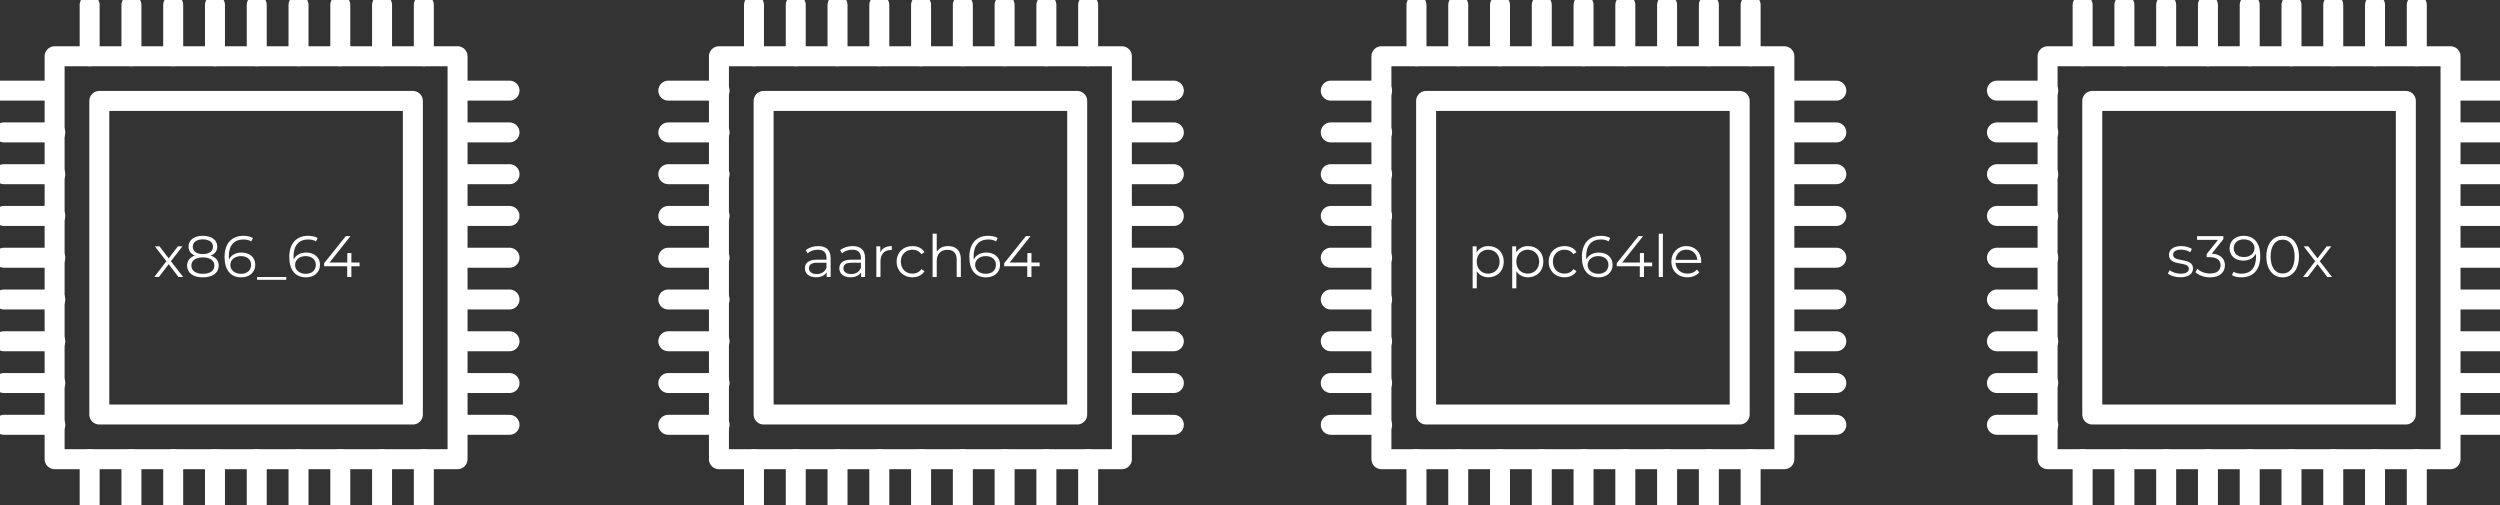 <?xml version="1.0" encoding="utf-8"?>
<svg viewBox="2748.3 927.861 580.484 117.283" xmlns="http://www.w3.org/2000/svg">
  <rect x="2748.3" y="927.861" width="580.484" height="117.283" fill="#333333" stroke="none"/>
  <defs>
    <clipPath id="clippath1" transform="">
      <path d="M 0 4481.28 L 1706.4 4481.28 L 1706.4 0 L 0 0 Z" style="fill: none; clip-rule: nonzero;"/>
    </clipPath>
    <clipPath id="clippath2" transform="">
      <path d="M 0 4481.28 L 1706.4 4481.28 L 1706.4 0 L 0 0 Z" style="fill: none; clip-rule: nonzero;"/>
    </clipPath>
    <clipPath id="clippath3" transform="">
      <path d="M 0 4481.28 L 1706.4 4481.28 L 1706.4 0 L 0 0 Z" style="fill: none; clip-rule: nonzero;"/>
    </clipPath>
    <clipPath id="clippath4" transform="">
      <path d="M 0 4481.28 L 1706.4 4481.28 L 1706.4 0 L 0 0 Z" style="fill: none; clip-rule: nonzero;"/>
    </clipPath>
  </defs>
  <g transform="matrix(0.428, 0, 0, 0.428, 2674.122, -369.78)" style="">
    <title>Platforms</title>
    <g style="clip-path: url(#clippath1);" transform="matrix(1, 0, 0, -1, 0, 4481.28)">
      <g transform="">
        <path d="M 421.541 1200.295 L 202.944 1200.295 L 202.944 1418.892 L 421.541 1418.892 Z" style="fill: none; stroke: rgb(255, 255, 255); stroke-opacity: 1; stroke-miterlimit: 0; stroke-linecap: round; stroke-linejoin: round; stroke-width: 10.837px; stroke-dashoffset: 0px;"/>
        <path d="M 397.301 1224.535 L 227.183 1224.535 L 227.183 1394.653 L 397.301 1394.653 Z" style="fill: none; stroke: rgb(255, 255, 255); stroke-opacity: 1; stroke-miterlimit: 0; stroke-linecap: round; stroke-linejoin: round; stroke-width: 10.837px; stroke-dashoffset: 0px;"/>
      </g>
      <g transform="translate(221.955 1200.295)">
        <path d="M 0 0 L 0 -27.835" style="fill: none; stroke: rgb(255, 255, 255); stroke-opacity: 1; stroke-miterlimit: 0; stroke-linecap: round; stroke-linejoin: round; stroke-width: 10.837px; stroke-dashoffset: 0px;"/>
      </g>
      <g transform="translate(244.616 1200.295)">
        <path d="M 0 0 L 0 -27.835" style="fill: none; stroke: rgb(255, 255, 255); stroke-opacity: 1; stroke-miterlimit: 0; stroke-linecap: round; stroke-linejoin: round; stroke-width: 10.837px; stroke-dashoffset: 0px;"/>
      </g>
      <g transform="translate(267.276 1200.295)">
        <path d="M 0 0 L 0 -27.835" style="fill: none; stroke: rgb(255, 255, 255); stroke-opacity: 1; stroke-miterlimit: 0; stroke-linecap: round; stroke-linejoin: round; stroke-width: 10.837px; stroke-dashoffset: 0px;"/>
      </g>
      <g transform="translate(289.937 1200.295)">
        <path d="M 0 0 L 0 -27.835" style="fill: none; stroke: rgb(255, 255, 255); stroke-opacity: 1; stroke-miterlimit: 0; stroke-linecap: round; stroke-linejoin: round; stroke-width: 10.837px; stroke-dashoffset: 0px;"/>
      </g>
      <g transform="translate(312.598 1200.295)">
        <path d="M 0 0 L 0 -27.835" style="fill: none; stroke: rgb(255, 255, 255); stroke-opacity: 1; stroke-miterlimit: 0; stroke-linecap: round; stroke-linejoin: round; stroke-width: 10.837px; stroke-dashoffset: 0px;"/>
      </g>
      <g transform="translate(335.259 1200.295)">
        <path d="M 0 0 L 0 -27.835" style="fill: none; stroke: rgb(255, 255, 255); stroke-opacity: 1; stroke-miterlimit: 0; stroke-linecap: round; stroke-linejoin: round; stroke-width: 10.837px; stroke-dashoffset: 0px;"/>
      </g>
      <g transform="translate(357.92 1200.295)">
        <path d="M 0 0 L 0 -27.835" style="fill: none; stroke: rgb(255, 255, 255); stroke-opacity: 1; stroke-miterlimit: 0; stroke-linecap: round; stroke-linejoin: round; stroke-width: 10.837px; stroke-dashoffset: 0px;"/>
      </g>
      <g transform="translate(380.581 1200.295)">
        <path d="M 0 0 L 0 -27.835" style="fill: none; stroke: rgb(255, 255, 255); stroke-opacity: 1; stroke-miterlimit: 0; stroke-linecap: round; stroke-linejoin: round; stroke-width: 10.837px; stroke-dashoffset: 0px;"/>
      </g>
      <g transform="translate(403.241 1200.295)">
        <path d="M 0 0 L 0 -27.835" style="fill: none; stroke: rgb(255, 255, 255); stroke-opacity: 1; stroke-miterlimit: 0; stroke-linecap: round; stroke-linejoin: round; stroke-width: 10.837px; stroke-dashoffset: 0px;"/>
      </g>
      <g transform="translate(221.955 1446.727)">
        <path d="M 0 0 L 0 -27.835" style="fill: none; stroke: rgb(255, 255, 255); stroke-opacity: 1; stroke-miterlimit: 0; stroke-linecap: round; stroke-linejoin: round; stroke-width: 10.837px; stroke-dashoffset: 0px;"/>
      </g>
      <g transform="translate(244.616 1446.727)">
        <path d="M 0 0 L 0 -27.835" style="fill: none; stroke: rgb(255, 255, 255); stroke-opacity: 1; stroke-miterlimit: 0; stroke-linecap: round; stroke-linejoin: round; stroke-width: 10.837px; stroke-dashoffset: 0px;"/>
      </g>
      <g transform="translate(267.276 1446.727)">
        <path d="M 0 0 L 0 -27.835" style="fill: none; stroke: rgb(255, 255, 255); stroke-opacity: 1; stroke-miterlimit: 0; stroke-linecap: round; stroke-linejoin: round; stroke-width: 10.837px; stroke-dashoffset: 0px;"/>
      </g>
      <g transform="translate(289.937 1446.727)">
        <path d="M 0 0 L 0 -27.835" style="fill: none; stroke: rgb(255, 255, 255); stroke-opacity: 1; stroke-miterlimit: 0; stroke-linecap: round; stroke-linejoin: round; stroke-width: 10.837px; stroke-dashoffset: 0px;"/>
      </g>
      <g transform="translate(312.598 1446.727)">
        <path d="M 0 0 L 0 -27.835" style="fill: none; stroke: rgb(255, 255, 255); stroke-opacity: 1; stroke-miterlimit: 0; stroke-linecap: round; stroke-linejoin: round; stroke-width: 10.837px; stroke-dashoffset: 0px;"/>
      </g>
      <g transform="translate(335.259 1446.727)">
        <path d="M 0 0 L 0 -27.835" style="fill: none; stroke: rgb(255, 255, 255); stroke-opacity: 1; stroke-miterlimit: 0; stroke-linecap: round; stroke-linejoin: round; stroke-width: 10.837px; stroke-dashoffset: 0px;"/>
      </g>
      <g transform="translate(357.92 1446.727)">
        <path d="M 0 0 L 0 -27.835" style="fill: none; stroke: rgb(255, 255, 255); stroke-opacity: 1; stroke-miterlimit: 0; stroke-linecap: round; stroke-linejoin: round; stroke-width: 10.837px; stroke-dashoffset: 0px;"/>
      </g>
      <g transform="translate(380.581 1446.727)">
        <path d="M 0 0 L 0 -27.835" style="fill: none; stroke: rgb(255, 255, 255); stroke-opacity: 1; stroke-miterlimit: 0; stroke-linecap: round; stroke-linejoin: round; stroke-width: 10.837px; stroke-dashoffset: 0px;"/>
      </g>
      <g transform="translate(403.241 1446.727)">
        <path d="M 0 0 L 0 -27.835" style="fill: none; stroke: rgb(255, 255, 255); stroke-opacity: 1; stroke-miterlimit: 0; stroke-linecap: round; stroke-linejoin: round; stroke-width: 10.837px; stroke-dashoffset: 0px;"/>
      </g>
      <g transform="translate(421.897 1218.95)">
        <path d="M 0 0 L 27.835 0" style="fill: none; stroke: rgb(255, 255, 255); stroke-opacity: 1; stroke-miterlimit: 0; stroke-linecap: round; stroke-linejoin: round; stroke-width: 10.837px; stroke-dashoffset: 0px;"/>
      </g>
      <g transform="translate(421.897 1241.611)">
        <path d="M 0 0 L 27.835 0" style="fill: none; stroke: rgb(255, 255, 255); stroke-opacity: 1; stroke-miterlimit: 0; stroke-linecap: round; stroke-linejoin: round; stroke-width: 10.837px; stroke-dashoffset: 0px;"/>
      </g>
      <g transform="translate(421.897 1264.272)">
        <path d="M 0 0 L 27.835 0" style="fill: none; stroke: rgb(255, 255, 255); stroke-opacity: 1; stroke-miterlimit: 0; stroke-linecap: round; stroke-linejoin: round; stroke-width: 10.837px; stroke-dashoffset: 0px;"/>
      </g>
      <g transform="translate(421.897 1286.933)">
        <path d="M 0 0 L 27.835 0" style="fill: none; stroke: rgb(255, 255, 255); stroke-opacity: 1; stroke-miterlimit: 0; stroke-linecap: round; stroke-linejoin: round; stroke-width: 10.837px; stroke-dashoffset: 0px;"/>
      </g>
      <g transform="translate(421.897 1309.594)">
        <path d="M 0 0 L 27.835 0" style="fill: none; stroke: rgb(255, 255, 255); stroke-opacity: 1; stroke-miterlimit: 0; stroke-linecap: round; stroke-linejoin: round; stroke-width: 10.837px; stroke-dashoffset: 0px;"/>
      </g>
      <g transform="translate(421.897 1332.254)">
        <path d="M 0 0 L 27.835 0" style="fill: none; stroke: rgb(255, 255, 255); stroke-opacity: 1; stroke-miterlimit: 0; stroke-linecap: round; stroke-linejoin: round; stroke-width: 10.837px; stroke-dashoffset: 0px;"/>
      </g>
      <g transform="translate(421.897 1354.915)">
        <path d="M 0 0 L 27.835 0" style="fill: none; stroke: rgb(255, 255, 255); stroke-opacity: 1; stroke-miterlimit: 0; stroke-linecap: round; stroke-linejoin: round; stroke-width: 10.837px; stroke-dashoffset: 0px;"/>
      </g>
      <g transform="translate(421.897 1377.576)">
        <path d="M 0 0 L 27.835 0" style="fill: none; stroke: rgb(255, 255, 255); stroke-opacity: 1; stroke-miterlimit: 0; stroke-linecap: round; stroke-linejoin: round; stroke-width: 10.837px; stroke-dashoffset: 0px;"/>
      </g>
      <g transform="translate(421.897 1400.237)">
        <path d="M 0 0 L 27.835 0" style="fill: none; stroke: rgb(255, 255, 255); stroke-opacity: 1; stroke-miterlimit: 0; stroke-linecap: round; stroke-linejoin: round; stroke-width: 10.837px; stroke-dashoffset: 0px;"/>
      </g>
      <g transform="translate(175.465 1218.95)">
        <path d="M 0 0 L 27.835 0" style="fill: none; stroke: rgb(255, 255, 255); stroke-opacity: 1; stroke-miterlimit: 0; stroke-linecap: round; stroke-linejoin: round; stroke-width: 10.837px; stroke-dashoffset: 0px;"/>
      </g>
      <g transform="translate(175.465 1241.611)">
        <path d="M 0 0 L 27.835 0" style="fill: none; stroke: rgb(255, 255, 255); stroke-opacity: 1; stroke-miterlimit: 0; stroke-linecap: round; stroke-linejoin: round; stroke-width: 10.837px; stroke-dashoffset: 0px;"/>
      </g>
      <g transform="translate(175.465 1264.272)">
        <path d="M 0 0 L 27.835 0" style="fill: none; stroke: rgb(255, 255, 255); stroke-opacity: 1; stroke-miterlimit: 0; stroke-linecap: round; stroke-linejoin: round; stroke-width: 10.837px; stroke-dashoffset: 0px;"/>
      </g>
      <g transform="translate(175.465 1286.933)">
        <path d="M 0 0 L 27.835 0" style="fill: none; stroke: rgb(255, 255, 255); stroke-opacity: 1; stroke-miterlimit: 0; stroke-linecap: round; stroke-linejoin: round; stroke-width: 10.837px; stroke-dashoffset: 0px;"/>
      </g>
      <g transform="translate(175.465 1309.594)">
        <path d="M 0 0 L 27.835 0" style="fill: none; stroke: rgb(255, 255, 255); stroke-opacity: 1; stroke-miterlimit: 0; stroke-linecap: round; stroke-linejoin: round; stroke-width: 10.837px; stroke-dashoffset: 0px;"/>
      </g>
      <g transform="translate(175.465 1332.254)">
        <path d="M 0 0 L 27.835 0" style="fill: none; stroke: rgb(255, 255, 255); stroke-opacity: 1; stroke-miterlimit: 0; stroke-linecap: round; stroke-linejoin: round; stroke-width: 10.837px; stroke-dashoffset: 0px;"/>
      </g>
      <g transform="translate(175.465 1354.915)">
        <path d="M 0 0 L 27.835 0" style="fill: none; stroke: rgb(255, 255, 255); stroke-opacity: 1; stroke-miterlimit: 0; stroke-linecap: round; stroke-linejoin: round; stroke-width: 10.837px; stroke-dashoffset: 0px;"/>
      </g>
      <g transform="translate(175.465 1377.576)">
        <path d="M 0 0 L 27.835 0" style="fill: none; stroke: rgb(255, 255, 255); stroke-opacity: 1; stroke-miterlimit: 0; stroke-linecap: round; stroke-linejoin: round; stroke-width: 10.837px; stroke-dashoffset: 0px;"/>
      </g>
      <g transform="matrix(1, 0, 0, 1, 173.465, 1400.237)">
        <path d="M 0 0 L 27.835 0" style="fill: none; stroke: rgb(255, 255, 255); stroke-opacity: 1; stroke-miterlimit: 0; stroke-linecap: round; stroke-linejoin: round; stroke-width: 10.837px; stroke-dashoffset: 0px;"/>
      </g>
    </g>
    <g transform="matrix(1, 0, 0, -1, 0, 4481.28)">
      <path d="M 0.515 0 L 0.305 -0.27 L 0.503 -0.526 L 0.425 -0.526 L 0.267 -0.32 L 0.109 -0.526 L 0.029 -0.526 L 0.227 -0.27 L 0.019 0 L 0.099 0 L 0.267 -0.22 L 0.434 0 Z" transform="matrix(31.662, 0, 0, -31.662, 256.383, 1299.131)" style="fill: rgb(255, 255, 255); white-space: pre;"/>
      <path d="M 0.987 -0.367 C 1.059 -0.395 1.099 -0.448 1.099 -0.521 C 1.099 -0.635 1 -0.706 0.852 -0.706 C 0.704 -0.706 0.607 -0.635 0.607 -0.521 C 0.607 -0.448 0.646 -0.395 0.717 -0.367 C 0.63 -0.338 0.582 -0.279 0.582 -0.195 C 0.582 -0.071 0.684 0.006 0.852 0.006 C 1.019 0.006 1.124 -0.071 1.124 -0.195 C 1.124 -0.278 1.075 -0.338 0.987 -0.367 Z M 0.679 -0.519 C 0.679 -0.597 0.746 -0.645 0.852 -0.645 C 0.957 -0.645 1.026 -0.597 1.026 -0.518 C 1.026 -0.442 0.961 -0.393 0.852 -0.393 C 0.743 -0.393 0.679 -0.442 0.679 -0.519 Z M 0.852 -0.055 C 0.728 -0.055 0.655 -0.109 0.655 -0.196 C 0.655 -0.282 0.728 -0.336 0.852 -0.336 C 0.976 -0.336 1.05 -0.282 1.05 -0.196 C 1.05 -0.109 0.976 -0.055 0.852 -0.055 Z" transform="matrix(31.662, 0, 0, -31.662, 256.383, 1299.131)" style="fill: rgb(255, 255, 255); white-space: pre;"/>
      <path d="M 1.514 -0.419 C 1.417 -0.419 1.335 -0.376 1.3 -0.299 C 1.298 -0.32 1.297 -0.34 1.297 -0.356 C 1.297 -0.546 1.394 -0.643 1.545 -0.643 C 1.597 -0.643 1.645 -0.634 1.681 -0.61 L 1.71 -0.668 C 1.666 -0.695 1.607 -0.706 1.544 -0.706 C 1.354 -0.706 1.224 -0.582 1.224 -0.344 C 1.224 -0.123 1.325 0.006 1.511 0.006 C 1.647 0.006 1.75 -0.078 1.75 -0.209 C 1.75 -0.337 1.653 -0.419 1.514 -0.419 Z M 1.508 -0.055 C 1.387 -0.055 1.323 -0.128 1.323 -0.205 C 1.323 -0.292 1.396 -0.358 1.503 -0.358 C 1.611 -0.358 1.679 -0.299 1.679 -0.207 C 1.679 -0.114 1.609 -0.055 1.508 -0.055 Z" transform="matrix(31.662, 0, 0, -31.662, 256.383, 1299.131)" style="fill: rgb(255, 255, 255); white-space: pre;"/>
      <path d="M 1.781 0.048 L 2.281 0.048 L 2.281 0 L 1.781 0 Z" transform="matrix(31.662, 0, 0, -31.662, 256.383, 1299.131)" style="fill: rgb(255, 255, 255); white-space: pre;"/>
      <path d="M 2.623 -0.419 C 2.526 -0.419 2.444 -0.376 2.409 -0.299 C 2.407 -0.32 2.406 -0.34 2.406 -0.356 C 2.406 -0.546 2.503 -0.643 2.654 -0.643 C 2.706 -0.643 2.754 -0.634 2.79 -0.61 L 2.819 -0.668 C 2.775 -0.695 2.716 -0.706 2.653 -0.706 C 2.463 -0.706 2.333 -0.582 2.333 -0.344 C 2.333 -0.123 2.434 0.006 2.62 0.006 C 2.756 0.006 2.859 -0.078 2.859 -0.209 C 2.859 -0.337 2.762 -0.419 2.623 -0.419 Z M 2.617 -0.055 C 2.496 -0.055 2.432 -0.128 2.432 -0.205 C 2.432 -0.292 2.505 -0.358 2.612 -0.358 C 2.72 -0.358 2.788 -0.299 2.788 -0.207 C 2.788 -0.114 2.718 -0.055 2.617 -0.055 Z" transform="matrix(31.662, 0, 0, -31.662, 256.383, 1299.131)" style="fill: rgb(255, 255, 255); white-space: pre;"/>
      <path d="M 3.537 -0.248 L 3.397 -0.248 L 3.397 -0.41 L 3.327 -0.41 L 3.327 -0.248 L 3.023 -0.248 L 3.381 -0.7 L 3.301 -0.7 L 2.93 -0.236 L 2.93 -0.184 L 3.325 -0.184 L 3.325 0 L 3.397 0 L 3.397 -0.184 L 3.537 -0.184 Z" transform="matrix(31.662, 0, 0, -31.662, 256.383, 1299.131)" style="fill: rgb(255, 255, 255); white-space: pre;"/>
    </g>
    <g style="clip-path: url(#clippath2);" transform="matrix(1, 0, 0, -1, 0, 4481.28)">
      <g transform="">
        <path d="M 781.942 1200.295 L 563.345 1200.295 L 563.345 1418.892 L 781.942 1418.892 Z" style="fill: none; stroke: rgb(255, 255, 255); stroke-opacity: 1; stroke-miterlimit: 0; stroke-linecap: round; stroke-linejoin: round; stroke-width: 10.837px; stroke-dashoffset: 0px;"/>
        <path d="M 757.703 1224.535 L 587.585 1224.535 L 587.585 1394.653 L 757.703 1394.653 Z" style="fill: none; stroke: rgb(255, 255, 255); stroke-opacity: 1; stroke-miterlimit: 0; stroke-linecap: round; stroke-linejoin: round; stroke-width: 10.837px; stroke-dashoffset: 0px;"/>
      </g>
      <g transform="translate(582.356 1200.295)">
        <path d="M 0 0 L 0 -27.835" style="fill: none; stroke: rgb(255, 255, 255); stroke-opacity: 1; stroke-miterlimit: 0; stroke-linecap: round; stroke-linejoin: round; stroke-width: 10.837px; stroke-dashoffset: 0px;"/>
      </g>
      <g transform="translate(605.017 1200.295)">
        <path d="M 0 0 L 0 -27.835" style="fill: none; stroke: rgb(255, 255, 255); stroke-opacity: 1; stroke-miterlimit: 0; stroke-linecap: round; stroke-linejoin: round; stroke-width: 10.837px; stroke-dashoffset: 0px;"/>
      </g>
      <g transform="translate(627.678 1200.295)">
        <path d="M 0 0 L 0 -27.835" style="fill: none; stroke: rgb(255, 255, 255); stroke-opacity: 1; stroke-miterlimit: 0; stroke-linecap: round; stroke-linejoin: round; stroke-width: 10.837px; stroke-dashoffset: 0px;"/>
      </g>
      <g transform="translate(650.339 1200.295)">
        <path d="M 0 0 L 0 -27.835" style="fill: none; stroke: rgb(255, 255, 255); stroke-opacity: 1; stroke-miterlimit: 0; stroke-linecap: round; stroke-linejoin: round; stroke-width: 10.837px; stroke-dashoffset: 0px;"/>
      </g>
      <g transform="translate(672.999 1200.295)">
        <path d="M 0 0 L 0 -27.835" style="fill: none; stroke: rgb(255, 255, 255); stroke-opacity: 1; stroke-miterlimit: 0; stroke-linecap: round; stroke-linejoin: round; stroke-width: 10.837px; stroke-dashoffset: 0px;"/>
      </g>
      <g transform="translate(695.66 1200.295)">
        <path d="M 0 0 L 0 -27.835" style="fill: none; stroke: rgb(255, 255, 255); stroke-opacity: 1; stroke-miterlimit: 0; stroke-linecap: round; stroke-linejoin: round; stroke-width: 10.837px; stroke-dashoffset: 0px;"/>
      </g>
      <g transform="translate(718.321 1200.295)">
        <path d="M 0 0 L 0 -27.835" style="fill: none; stroke: rgb(255, 255, 255); stroke-opacity: 1; stroke-miterlimit: 0; stroke-linecap: round; stroke-linejoin: round; stroke-width: 10.837px; stroke-dashoffset: 0px;"/>
      </g>
      <g transform="translate(740.982 1200.295)">
        <path d="M 0 0 L 0 -27.835" style="fill: none; stroke: rgb(255, 255, 255); stroke-opacity: 1; stroke-miterlimit: 0; stroke-linecap: round; stroke-linejoin: round; stroke-width: 10.837px; stroke-dashoffset: 0px;"/>
      </g>
      <g transform="translate(763.643 1200.295)">
        <path d="M 0 0 L 0 -27.835" style="fill: none; stroke: rgb(255, 255, 255); stroke-opacity: 1; stroke-miterlimit: 0; stroke-linecap: round; stroke-linejoin: round; stroke-width: 10.837px; stroke-dashoffset: 0px;"/>
      </g>
      <g transform="translate(582.356 1446.727)">
        <path d="M 0 0 L 0 -27.835" style="fill: none; stroke: rgb(255, 255, 255); stroke-opacity: 1; stroke-miterlimit: 0; stroke-linecap: round; stroke-linejoin: round; stroke-width: 10.837px; stroke-dashoffset: 0px;"/>
      </g>
      <g transform="translate(605.017 1446.727)">
        <path d="M 0 0 L 0 -27.835" style="fill: none; stroke: rgb(255, 255, 255); stroke-opacity: 1; stroke-miterlimit: 0; stroke-linecap: round; stroke-linejoin: round; stroke-width: 10.837px; stroke-dashoffset: 0px;"/>
      </g>
      <g transform="translate(627.678 1446.727)">
        <path d="M 0 0 L 0 -27.835" style="fill: none; stroke: rgb(255, 255, 255); stroke-opacity: 1; stroke-miterlimit: 0; stroke-linecap: round; stroke-linejoin: round; stroke-width: 10.837px; stroke-dashoffset: 0px;"/>
      </g>
      <g transform="translate(650.339 1446.727)">
        <path d="M 0 0 L 0 -27.835" style="fill: none; stroke: rgb(255, 255, 255); stroke-opacity: 1; stroke-miterlimit: 0; stroke-linecap: round; stroke-linejoin: round; stroke-width: 10.837px; stroke-dashoffset: 0px;"/>
      </g>
      <g transform="translate(672.999 1446.727)">
        <path d="M 0 0 L 0 -27.835" style="fill: none; stroke: rgb(255, 255, 255); stroke-opacity: 1; stroke-miterlimit: 0; stroke-linecap: round; stroke-linejoin: round; stroke-width: 10.837px; stroke-dashoffset: 0px;"/>
      </g>
      <g transform="translate(695.66 1446.727)">
        <path d="M 0 0 L 0 -27.835" style="fill: none; stroke: rgb(255, 255, 255); stroke-opacity: 1; stroke-miterlimit: 0; stroke-linecap: round; stroke-linejoin: round; stroke-width: 10.837px; stroke-dashoffset: 0px;"/>
      </g>
      <g transform="translate(718.321 1446.727)">
        <path d="M 0 0 L 0 -27.835" style="fill: none; stroke: rgb(255, 255, 255); stroke-opacity: 1; stroke-miterlimit: 0; stroke-linecap: round; stroke-linejoin: round; stroke-width: 10.837px; stroke-dashoffset: 0px;"/>
      </g>
      <g transform="translate(740.982 1446.727)">
        <path d="M 0 0 L 0 -27.835" style="fill: none; stroke: rgb(255, 255, 255); stroke-opacity: 1; stroke-miterlimit: 0; stroke-linecap: round; stroke-linejoin: round; stroke-width: 10.837px; stroke-dashoffset: 0px;"/>
      </g>
      <g transform="translate(763.643 1446.727)">
        <path d="M 0 0 L 0 -27.835" style="fill: none; stroke: rgb(255, 255, 255); stroke-opacity: 1; stroke-miterlimit: 0; stroke-linecap: round; stroke-linejoin: round; stroke-width: 10.837px; stroke-dashoffset: 0px;"/>
      </g>
      <g transform="translate(782.298 1218.95)">
        <path d="M 0 0 L 27.835 0" style="fill: none; stroke: rgb(255, 255, 255); stroke-opacity: 1; stroke-miterlimit: 0; stroke-linecap: round; stroke-linejoin: round; stroke-width: 10.837px; stroke-dashoffset: 0px;"/>
      </g>
      <g transform="translate(782.298 1241.611)">
        <path d="M 0 0 L 27.835 0" style="fill: none; stroke: rgb(255, 255, 255); stroke-opacity: 1; stroke-miterlimit: 0; stroke-linecap: round; stroke-linejoin: round; stroke-width: 10.837px; stroke-dashoffset: 0px;"/>
      </g>
      <g transform="translate(782.298 1264.272)">
        <path d="M 0 0 L 27.835 0" style="fill: none; stroke: rgb(255, 255, 255); stroke-opacity: 1; stroke-miterlimit: 0; stroke-linecap: round; stroke-linejoin: round; stroke-width: 10.837px; stroke-dashoffset: 0px;"/>
      </g>
      <g transform="translate(782.298 1286.933)">
        <path d="M 0 0 L 27.835 0" style="fill: none; stroke: rgb(255, 255, 255); stroke-opacity: 1; stroke-miterlimit: 0; stroke-linecap: round; stroke-linejoin: round; stroke-width: 10.837px; stroke-dashoffset: 0px;"/>
      </g>
      <g transform="translate(782.298 1309.594)">
        <path d="M 0 0 L 27.835 0" style="fill: none; stroke: rgb(255, 255, 255); stroke-opacity: 1; stroke-miterlimit: 0; stroke-linecap: round; stroke-linejoin: round; stroke-width: 10.837px; stroke-dashoffset: 0px;"/>
      </g>
      <g transform="translate(782.298 1332.254)">
        <path d="M 0 0 L 27.835 0" style="fill: none; stroke: rgb(255, 255, 255); stroke-opacity: 1; stroke-miterlimit: 0; stroke-linecap: round; stroke-linejoin: round; stroke-width: 10.837px; stroke-dashoffset: 0px;"/>
      </g>
      <g transform="translate(782.298 1354.915)">
        <path d="M 0 0 L 27.835 0" style="fill: none; stroke: rgb(255, 255, 255); stroke-opacity: 1; stroke-miterlimit: 0; stroke-linecap: round; stroke-linejoin: round; stroke-width: 10.837px; stroke-dashoffset: 0px;"/>
      </g>
      <g transform="translate(782.298 1377.576)">
        <path d="M 0 0 L 27.835 0" style="fill: none; stroke: rgb(255, 255, 255); stroke-opacity: 1; stroke-miterlimit: 0; stroke-linecap: round; stroke-linejoin: round; stroke-width: 10.837px; stroke-dashoffset: 0px;"/>
      </g>
      <g transform="translate(782.298 1400.237)">
        <path d="M 0 0 L 27.835 0" style="fill: none; stroke: rgb(255, 255, 255); stroke-opacity: 1; stroke-miterlimit: 0; stroke-linecap: round; stroke-linejoin: round; stroke-width: 10.837px; stroke-dashoffset: 0px;"/>
      </g>
      <g transform="translate(535.866 1218.95)">
        <path d="M 0 0 L 27.835 0" style="fill: none; stroke: rgb(255, 255, 255); stroke-opacity: 1; stroke-miterlimit: 0; stroke-linecap: round; stroke-linejoin: round; stroke-width: 10.837px; stroke-dashoffset: 0px;"/>
      </g>
      <g transform="translate(535.866 1241.611)">
        <path d="M 0 0 L 27.835 0" style="fill: none; stroke: rgb(255, 255, 255); stroke-opacity: 1; stroke-miterlimit: 0; stroke-linecap: round; stroke-linejoin: round; stroke-width: 10.837px; stroke-dashoffset: 0px;"/>
      </g>
      <g transform="translate(535.866 1264.272)">
        <path d="M 0 0 L 27.835 0" style="fill: none; stroke: rgb(255, 255, 255); stroke-opacity: 1; stroke-miterlimit: 0; stroke-linecap: round; stroke-linejoin: round; stroke-width: 10.837px; stroke-dashoffset: 0px;"/>
      </g>
      <g transform="translate(535.866 1286.933)">
        <path d="M 0 0 L 27.835 0" style="fill: none; stroke: rgb(255, 255, 255); stroke-opacity: 1; stroke-miterlimit: 0; stroke-linecap: round; stroke-linejoin: round; stroke-width: 10.837px; stroke-dashoffset: 0px;"/>
      </g>
      <g transform="translate(535.866 1309.594)">
        <path d="M 0 0 L 27.835 0" style="fill: none; stroke: rgb(255, 255, 255); stroke-opacity: 1; stroke-miterlimit: 0; stroke-linecap: round; stroke-linejoin: round; stroke-width: 10.837px; stroke-dashoffset: 0px;"/>
      </g>
      <g transform="translate(535.866 1332.254)">
        <path d="M 0 0 L 27.835 0" style="fill: none; stroke: rgb(255, 255, 255); stroke-opacity: 1; stroke-miterlimit: 0; stroke-linecap: round; stroke-linejoin: round; stroke-width: 10.837px; stroke-dashoffset: 0px;"/>
      </g>
      <g transform="translate(535.866 1354.915)">
        <path d="M 0 0 L 27.835 0" style="fill: none; stroke: rgb(255, 255, 255); stroke-opacity: 1; stroke-miterlimit: 0; stroke-linecap: round; stroke-linejoin: round; stroke-width: 10.837px; stroke-dashoffset: 0px;"/>
      </g>
      <g transform="translate(535.866 1377.576)">
        <path d="M 0 0 L 27.835 0" style="fill: none; stroke: rgb(255, 255, 255); stroke-opacity: 1; stroke-miterlimit: 0; stroke-linecap: round; stroke-linejoin: round; stroke-width: 10.837px; stroke-dashoffset: 0px;"/>
      </g>
      <g transform="translate(535.866 1400.237)">
        <path d="M 0 0 L 27.835 0" style="fill: none; stroke: rgb(255, 255, 255); stroke-opacity: 1; stroke-miterlimit: 0; stroke-linecap: round; stroke-linejoin: round; stroke-width: 10.837px; stroke-dashoffset: 0px;"/>
      </g>
    </g>
    <g transform="matrix(1, 0, 0, -1, 0, 4481.28)">
      <path d="M 0.283 -0.53 C 0.2 -0.53 0.122 -0.504 0.069 -0.459 L 0.101 -0.406 C 0.144 -0.444 0.208 -0.468 0.276 -0.468 C 0.374 -0.468 0.425 -0.419 0.425 -0.329 L 0.425 -0.297 L 0.258 -0.297 C 0.107 -0.297 0.055 -0.229 0.055 -0.148 C 0.055 -0.057 0.128 0.005 0.247 0.005 C 0.334 0.005 0.396 -0.028 0.428 -0.082 L 0.428 0 L 0.496 0 L 0.496 -0.326 C 0.496 -0.462 0.419 -0.53 0.283 -0.53 Z M 0.258 -0.051 C 0.174 -0.051 0.125 -0.089 0.125 -0.15 C 0.125 -0.204 0.158 -0.244 0.26 -0.244 L 0.425 -0.244 L 0.425 -0.158 C 0.397 -0.089 0.338 -0.051 0.258 -0.051 Z" transform="matrix(31.662, 0, 0, -31.662, 608.236, 1299.131)" style="fill: rgb(255, 255, 255); white-space: pre;"/>
      <path d="M 0.873 -0.53 C 0.79 -0.53 0.712 -0.504 0.659 -0.459 L 0.691 -0.406 C 0.734 -0.444 0.798 -0.468 0.866 -0.468 C 0.964 -0.468 1.015 -0.419 1.015 -0.329 L 1.015 -0.297 L 0.848 -0.297 C 0.697 -0.297 0.645 -0.229 0.645 -0.148 C 0.645 -0.057 0.718 0.005 0.837 0.005 C 0.924 0.005 0.986 -0.028 1.018 -0.082 L 1.018 0 L 1.086 0 L 1.086 -0.326 C 1.086 -0.462 1.009 -0.53 0.873 -0.53 Z M 0.848 -0.051 C 0.764 -0.051 0.715 -0.089 0.715 -0.15 C 0.715 -0.204 0.748 -0.244 0.85 -0.244 L 1.015 -0.244 L 1.015 -0.158 C 0.987 -0.089 0.928 -0.051 0.848 -0.051 Z" transform="matrix(31.662, 0, 0, -31.662, 608.236, 1299.131)" style="fill: rgb(255, 255, 255); white-space: pre;"/>
      <path d="M 1.347 -0.423 L 1.347 -0.526 L 1.279 -0.526 L 1.279 0 L 1.35 0 L 1.35 -0.268 C 1.35 -0.392 1.417 -0.462 1.527 -0.462 C 1.532 -0.462 1.538 -0.461 1.544 -0.461 L 1.544 -0.53 C 1.447 -0.53 1.38 -0.493 1.347 -0.423 Z" transform="matrix(31.662, 0, 0, -31.662, 608.236, 1299.131)" style="fill: rgb(255, 255, 255); white-space: pre;"/>
      <path d="M 1.898 0.005 C 1.987 0.005 2.062 -0.031 2.104 -0.099 L 2.051 -0.135 C 2.015 -0.082 1.959 -0.058 1.898 -0.058 C 1.783 -0.058 1.699 -0.139 1.699 -0.263 C 1.699 -0.386 1.783 -0.468 1.898 -0.468 C 1.959 -0.468 2.015 -0.443 2.051 -0.39 L 2.104 -0.426 C 2.062 -0.495 1.987 -0.53 1.898 -0.53 C 1.741 -0.53 1.627 -0.42 1.627 -0.263 C 1.627 -0.106 1.741 0.005 1.898 0.005 Z" transform="matrix(31.662, 0, 0, -31.662, 608.236, 1299.131)" style="fill: rgb(255, 255, 255); white-space: pre;"/>
      <path d="M 2.511 -0.53 C 2.422 -0.53 2.353 -0.495 2.314 -0.434 L 2.314 -0.742 L 2.243 -0.742 L 2.243 0 L 2.314 0 L 2.314 -0.276 C 2.314 -0.396 2.385 -0.466 2.498 -0.466 C 2.598 -0.466 2.656 -0.409 2.656 -0.298 L 2.656 0 L 2.727 0 L 2.727 -0.305 C 2.727 -0.456 2.639 -0.53 2.511 -0.53 Z" transform="matrix(31.662, 0, 0, -31.662, 608.236, 1299.131)" style="fill: rgb(255, 255, 255); white-space: pre;"/>
      <path d="M 3.163 -0.419 C 3.066 -0.419 2.984 -0.376 2.949 -0.299 C 2.947 -0.32 2.946 -0.34 2.946 -0.356 C 2.946 -0.546 3.043 -0.643 3.194 -0.643 C 3.246 -0.643 3.294 -0.634 3.33 -0.61 L 3.359 -0.668 C 3.315 -0.695 3.256 -0.706 3.193 -0.706 C 3.003 -0.706 2.873 -0.582 2.873 -0.344 C 2.873 -0.123 2.974 0.006 3.16 0.006 C 3.296 0.006 3.399 -0.078 3.399 -0.209 C 3.399 -0.337 3.302 -0.419 3.163 -0.419 Z M 3.157 -0.055 C 3.036 -0.055 2.972 -0.128 2.972 -0.205 C 2.972 -0.292 3.045 -0.358 3.152 -0.358 C 3.26 -0.358 3.328 -0.299 3.328 -0.207 C 3.328 -0.114 3.258 -0.055 3.157 -0.055 Z" transform="matrix(31.662, 0, 0, -31.662, 608.236, 1299.131)" style="fill: rgb(255, 255, 255); white-space: pre;"/>
      <path d="M 4.077 -0.248 L 3.937 -0.248 L 3.937 -0.41 L 3.867 -0.41 L 3.867 -0.248 L 3.563 -0.248 L 3.921 -0.7 L 3.841 -0.7 L 3.47 -0.236 L 3.47 -0.184 L 3.865 -0.184 L 3.865 0 L 3.937 0 L 3.937 -0.184 L 4.077 -0.184 Z" transform="matrix(31.662, 0, 0, -31.662, 608.236, 1299.131)" style="fill: rgb(255, 255, 255); white-space: pre;"/>
    </g>
    <g style="clip-path: url(#clippath3);" transform="matrix(1, 0, 0, -1, -1, 4481.28)">
      <g transform="">
        <path d="M 1142.343 1200.295 L 923.746 1200.295 L 923.746 1418.892 L 1142.343 1418.892 Z" style="fill: none; stroke: rgb(255, 255, 255); stroke-opacity: 1; stroke-miterlimit: 0; stroke-linecap: round; stroke-linejoin: round; stroke-width: 10.837px; stroke-dashoffset: 0px;"/>
        <path d="M 1118.104 1224.535 L 947.986 1224.535 L 947.986 1394.653 L 1118.104 1394.653 Z" style="fill: none; stroke: rgb(255, 255, 255); stroke-opacity: 1; stroke-miterlimit: 0; stroke-linecap: round; stroke-linejoin: round; stroke-width: 10.837px; stroke-dashoffset: 0px;"/>
      </g>
      <g transform="translate(942.757 1200.295)">
        <path d="M 0 0 L 0 -27.835" style="fill: none; stroke: rgb(255, 255, 255); stroke-opacity: 1; stroke-miterlimit: 0; stroke-linecap: round; stroke-linejoin: round; stroke-width: 10.837px; stroke-dashoffset: 0px;"/>
      </g>
      <g transform="translate(965.418 1200.295)">
        <path d="M 0 0 L 0 -27.835" style="fill: none; stroke: rgb(255, 255, 255); stroke-opacity: 1; stroke-miterlimit: 0; stroke-linecap: round; stroke-linejoin: round; stroke-width: 10.837px; stroke-dashoffset: 0px;"/>
      </g>
      <g transform="translate(988.079 1200.295)">
        <path d="M 0 0 L 0 -27.835" style="fill: none; stroke: rgb(255, 255, 255); stroke-opacity: 1; stroke-miterlimit: 0; stroke-linecap: round; stroke-linejoin: round; stroke-width: 10.837px; stroke-dashoffset: 0px;"/>
      </g>
      <g transform="translate(1010.74 1200.295)">
        <path d="M 0 0 L 0 -27.835" style="fill: none; stroke: rgb(255, 255, 255); stroke-opacity: 1; stroke-miterlimit: 0; stroke-linecap: round; stroke-linejoin: round; stroke-width: 10.837px; stroke-dashoffset: 0px;"/>
      </g>
      <g transform="translate(1033.401 1200.295)">
        <path d="M 0 0 L 0 -27.835" style="fill: none; stroke: rgb(255, 255, 255); stroke-opacity: 1; stroke-miterlimit: 0; stroke-linecap: round; stroke-linejoin: round; stroke-width: 10.837px; stroke-dashoffset: 0px;"/>
      </g>
      <g transform="translate(1056.061 1200.295)">
        <path d="M 0 0 L 0 -27.835" style="fill: none; stroke: rgb(255, 255, 255); stroke-opacity: 1; stroke-miterlimit: 0; stroke-linecap: round; stroke-linejoin: round; stroke-width: 10.837px; stroke-dashoffset: 0px;"/>
      </g>
      <g transform="translate(1078.722 1200.295)">
        <path d="M 0 0 L 0 -27.835" style="fill: none; stroke: rgb(255, 255, 255); stroke-opacity: 1; stroke-miterlimit: 0; stroke-linecap: round; stroke-linejoin: round; stroke-width: 10.837px; stroke-dashoffset: 0px;"/>
      </g>
      <g transform="translate(1101.383 1200.295)">
        <path d="M 0 0 L 0 -27.835" style="fill: none; stroke: rgb(255, 255, 255); stroke-opacity: 1; stroke-miterlimit: 0; stroke-linecap: round; stroke-linejoin: round; stroke-width: 10.837px; stroke-dashoffset: 0px;"/>
      </g>
      <g transform="translate(1124.044 1200.295)">
        <path d="M 0 0 L 0 -27.835" style="fill: none; stroke: rgb(255, 255, 255); stroke-opacity: 1; stroke-miterlimit: 0; stroke-linecap: round; stroke-linejoin: round; stroke-width: 10.837px; stroke-dashoffset: 0px;"/>
      </g>
      <g transform="translate(942.757 1446.727)">
        <path d="M 0 0 L 0 -27.835" style="fill: none; stroke: rgb(255, 255, 255); stroke-opacity: 1; stroke-miterlimit: 0; stroke-linecap: round; stroke-linejoin: round; stroke-width: 10.837px; stroke-dashoffset: 0px;"/>
      </g>
      <g transform="translate(965.418 1446.727)">
        <path d="M 0 0 L 0 -27.835" style="fill: none; stroke: rgb(255, 255, 255); stroke-opacity: 1; stroke-miterlimit: 0; stroke-linecap: round; stroke-linejoin: round; stroke-width: 10.837px; stroke-dashoffset: 0px;"/>
      </g>
      <g transform="translate(988.079 1446.727)">
        <path d="M 0 0 L 0 -27.835" style="fill: none; stroke: rgb(255, 255, 255); stroke-opacity: 1; stroke-miterlimit: 0; stroke-linecap: round; stroke-linejoin: round; stroke-width: 10.837px; stroke-dashoffset: 0px;"/>
      </g>
      <g transform="translate(1010.74 1446.727)">
        <path d="M 0 0 L 0 -27.835" style="fill: none; stroke: rgb(255, 255, 255); stroke-opacity: 1; stroke-miterlimit: 0; stroke-linecap: round; stroke-linejoin: round; stroke-width: 10.837px; stroke-dashoffset: 0px;"/>
      </g>
      <g transform="translate(1033.401 1446.727)">
        <path d="M 0 0 L 0 -27.835" style="fill: none; stroke: rgb(255, 255, 255); stroke-opacity: 1; stroke-miterlimit: 0; stroke-linecap: round; stroke-linejoin: round; stroke-width: 10.837px; stroke-dashoffset: 0px;"/>
      </g>
      <g transform="translate(1056.061 1446.727)">
        <path d="M 0 0 L 0 -27.835" style="fill: none; stroke: rgb(255, 255, 255); stroke-opacity: 1; stroke-miterlimit: 0; stroke-linecap: round; stroke-linejoin: round; stroke-width: 10.837px; stroke-dashoffset: 0px;"/>
      </g>
      <g transform="translate(1078.722 1446.727)">
        <path d="M 0 0 L 0 -27.835" style="fill: none; stroke: rgb(255, 255, 255); stroke-opacity: 1; stroke-miterlimit: 0; stroke-linecap: round; stroke-linejoin: round; stroke-width: 10.837px; stroke-dashoffset: 0px;"/>
      </g>
      <g transform="translate(1101.383 1446.727)">
        <path d="M 0 0 L 0 -27.835" style="fill: none; stroke: rgb(255, 255, 255); stroke-opacity: 1; stroke-miterlimit: 0; stroke-linecap: round; stroke-linejoin: round; stroke-width: 10.837px; stroke-dashoffset: 0px;"/>
      </g>
      <g transform="translate(1124.044 1446.727)">
        <path d="M 0 0 L 0 -27.835" style="fill: none; stroke: rgb(255, 255, 255); stroke-opacity: 1; stroke-miterlimit: 0; stroke-linecap: round; stroke-linejoin: round; stroke-width: 10.837px; stroke-dashoffset: 0px;"/>
      </g>
      <g transform="translate(1142.699 1218.95)">
        <path d="M 0 0 L 27.835 0" style="fill: none; stroke: rgb(255, 255, 255); stroke-opacity: 1; stroke-miterlimit: 0; stroke-linecap: round; stroke-linejoin: round; stroke-width: 10.837px; stroke-dashoffset: 0px;"/>
      </g>
      <g transform="translate(1142.699 1241.611)">
        <path d="M 0 0 L 27.835 0" style="fill: none; stroke: rgb(255, 255, 255); stroke-opacity: 1; stroke-miterlimit: 0; stroke-linecap: round; stroke-linejoin: round; stroke-width: 10.837px; stroke-dashoffset: 0px;"/>
      </g>
      <g transform="translate(1142.699 1264.272)">
        <path d="M 0 0 L 27.835 0" style="fill: none; stroke: rgb(255, 255, 255); stroke-opacity: 1; stroke-miterlimit: 0; stroke-linecap: round; stroke-linejoin: round; stroke-width: 10.837px; stroke-dashoffset: 0px;"/>
      </g>
      <g transform="translate(1142.699 1286.933)">
        <path d="M 0 0 L 27.835 0" style="fill: none; stroke: rgb(255, 255, 255); stroke-opacity: 1; stroke-miterlimit: 0; stroke-linecap: round; stroke-linejoin: round; stroke-width: 10.837px; stroke-dashoffset: 0px;"/>
      </g>
      <g transform="translate(1142.699 1309.594)">
        <path d="M 0 0 L 27.835 0" style="fill: none; stroke: rgb(255, 255, 255); stroke-opacity: 1; stroke-miterlimit: 0; stroke-linecap: round; stroke-linejoin: round; stroke-width: 10.837px; stroke-dashoffset: 0px;"/>
      </g>
      <g transform="translate(1142.699 1332.254)">
        <path d="M 0 0 L 27.835 0" style="fill: none; stroke: rgb(255, 255, 255); stroke-opacity: 1; stroke-miterlimit: 0; stroke-linecap: round; stroke-linejoin: round; stroke-width: 10.837px; stroke-dashoffset: 0px;"/>
      </g>
      <g transform="translate(1142.699 1354.915)">
        <path d="M 0 0 L 27.835 0" style="fill: none; stroke: rgb(255, 255, 255); stroke-opacity: 1; stroke-miterlimit: 0; stroke-linecap: round; stroke-linejoin: round; stroke-width: 10.837px; stroke-dashoffset: 0px;"/>
      </g>
      <g transform="translate(1142.699 1377.576)">
        <path d="M 0 0 L 27.835 0" style="fill: none; stroke: rgb(255, 255, 255); stroke-opacity: 1; stroke-miterlimit: 0; stroke-linecap: round; stroke-linejoin: round; stroke-width: 10.837px; stroke-dashoffset: 0px;"/>
      </g>
      <g transform="translate(1142.699 1400.237)">
        <path d="M 0 0 L 27.835 0" style="fill: none; stroke: rgb(255, 255, 255); stroke-opacity: 1; stroke-miterlimit: 0; stroke-linecap: round; stroke-linejoin: round; stroke-width: 10.837px; stroke-dashoffset: 0px;"/>
      </g>
      <g transform="translate(896.267 1218.95)">
        <path d="M 0 0 L 27.835 0" style="fill: none; stroke: rgb(255, 255, 255); stroke-opacity: 1; stroke-miterlimit: 0; stroke-linecap: round; stroke-linejoin: round; stroke-width: 10.837px; stroke-dashoffset: 0px;"/>
      </g>
      <g transform="translate(896.267 1241.611)">
        <path d="M 0 0 L 27.835 0" style="fill: none; stroke: rgb(255, 255, 255); stroke-opacity: 1; stroke-miterlimit: 0; stroke-linecap: round; stroke-linejoin: round; stroke-width: 10.837px; stroke-dashoffset: 0px;"/>
      </g>
      <g transform="translate(896.267 1264.272)">
        <path d="M 0 0 L 27.835 0" style="fill: none; stroke: rgb(255, 255, 255); stroke-opacity: 1; stroke-miterlimit: 0; stroke-linecap: round; stroke-linejoin: round; stroke-width: 10.837px; stroke-dashoffset: 0px;"/>
      </g>
      <g transform="translate(896.267 1286.933)">
        <path d="M 0 0 L 27.835 0" style="fill: none; stroke: rgb(255, 255, 255); stroke-opacity: 1; stroke-miterlimit: 0; stroke-linecap: round; stroke-linejoin: round; stroke-width: 10.837px; stroke-dashoffset: 0px;"/>
      </g>
      <g transform="translate(896.267 1309.594)">
        <path d="M 0 0 L 27.835 0" style="fill: none; stroke: rgb(255, 255, 255); stroke-opacity: 1; stroke-miterlimit: 0; stroke-linecap: round; stroke-linejoin: round; stroke-width: 10.837px; stroke-dashoffset: 0px;"/>
      </g>
      <g transform="translate(896.267 1332.254)">
        <path d="M 0 0 L 27.835 0" style="fill: none; stroke: rgb(255, 255, 255); stroke-opacity: 1; stroke-miterlimit: 0; stroke-linecap: round; stroke-linejoin: round; stroke-width: 10.837px; stroke-dashoffset: 0px;"/>
      </g>
      <g transform="translate(896.267 1354.915)">
        <path d="M 0 0 L 27.835 0" style="fill: none; stroke: rgb(255, 255, 255); stroke-opacity: 1; stroke-miterlimit: 0; stroke-linecap: round; stroke-linejoin: round; stroke-width: 10.837px; stroke-dashoffset: 0px;"/>
      </g>
      <g transform="translate(896.267 1377.576)">
        <path d="M 0 0 L 27.835 0" style="fill: none; stroke: rgb(255, 255, 255); stroke-opacity: 1; stroke-miterlimit: 0; stroke-linecap: round; stroke-linejoin: round; stroke-width: 10.837px; stroke-dashoffset: 0px;"/>
      </g>
      <g transform="translate(896.267 1400.237)">
        <path d="M 0 0 L 27.835 0" style="fill: none; stroke: rgb(255, 255, 255); stroke-opacity: 1; stroke-miterlimit: 0; stroke-linecap: round; stroke-linejoin: round; stroke-width: 10.837px; stroke-dashoffset: 0px;"/>
      </g>
    </g>
    <g transform="matrix(1, 0, 0, -1, 0, 4481.28)">
      <path d="M 0.37 -0.53 C 0.283 -0.53 0.21 -0.492 0.167 -0.422 L 0.167 -0.526 L 0.099 -0.526 L 0.099 0.194 L 0.17 0.194 L 0.17 -0.099 C 0.214 -0.031 0.286 0.005 0.37 0.005 C 0.52 0.005 0.632 -0.103 0.632 -0.263 C 0.632 -0.422 0.52 -0.53 0.37 -0.53 Z M 0.365 -0.058 C 0.253 -0.058 0.169 -0.14 0.169 -0.263 C 0.169 -0.385 0.253 -0.468 0.365 -0.468 C 0.476 -0.468 0.561 -0.385 0.561 -0.263 C 0.561 -0.14 0.476 -0.058 0.365 -0.058 Z" transform="matrix(31.662, 0, 0, -31.662, 969.097, 1299.131)" style="fill: rgb(255, 255, 255); white-space: pre;"/>
      <path d="M 1.048 -0.53 C 0.961 -0.53 0.888 -0.492 0.845 -0.422 L 0.845 -0.526 L 0.777 -0.526 L 0.777 0.194 L 0.848 0.194 L 0.848 -0.099 C 0.892 -0.031 0.964 0.005 1.048 0.005 C 1.198 0.005 1.31 -0.103 1.31 -0.263 C 1.31 -0.422 1.198 -0.53 1.048 -0.53 Z M 1.043 -0.058 C 0.931 -0.058 0.847 -0.14 0.847 -0.263 C 0.847 -0.385 0.931 -0.468 1.043 -0.468 C 1.154 -0.468 1.239 -0.385 1.239 -0.263 C 1.239 -0.14 1.154 -0.058 1.043 -0.058 Z" transform="matrix(31.662, 0, 0, -31.662, 969.097, 1299.131)" style="fill: rgb(255, 255, 255); white-space: pre;"/>
      <path d="M 1.673 0.005 C 1.762 0.005 1.837 -0.031 1.879 -0.099 L 1.826 -0.135 C 1.79 -0.082 1.734 -0.058 1.673 -0.058 C 1.558 -0.058 1.474 -0.139 1.474 -0.263 C 1.474 -0.386 1.558 -0.468 1.673 -0.468 C 1.734 -0.468 1.79 -0.443 1.826 -0.39 L 1.879 -0.426 C 1.837 -0.495 1.762 -0.53 1.673 -0.53 C 1.516 -0.53 1.402 -0.42 1.402 -0.263 C 1.402 -0.106 1.516 0.005 1.673 0.005 Z" transform="matrix(31.662, 0, 0, -31.662, 969.097, 1299.131)" style="fill: rgb(255, 255, 255); white-space: pre;"/>
      <path d="M 2.261 -0.419 C 2.164 -0.419 2.082 -0.376 2.047 -0.299 C 2.045 -0.32 2.044 -0.34 2.044 -0.356 C 2.044 -0.546 2.141 -0.643 2.292 -0.643 C 2.344 -0.643 2.392 -0.634 2.428 -0.61 L 2.457 -0.668 C 2.413 -0.695 2.354 -0.706 2.291 -0.706 C 2.101 -0.706 1.971 -0.582 1.971 -0.344 C 1.971 -0.123 2.072 0.006 2.258 0.006 C 2.394 0.006 2.497 -0.078 2.497 -0.209 C 2.497 -0.337 2.4 -0.419 2.261 -0.419 Z M 2.255 -0.055 C 2.134 -0.055 2.07 -0.128 2.07 -0.205 C 2.07 -0.292 2.143 -0.358 2.25 -0.358 C 2.358 -0.358 2.426 -0.299 2.426 -0.207 C 2.426 -0.114 2.356 -0.055 2.255 -0.055 Z" transform="matrix(31.662, 0, 0, -31.662, 969.097, 1299.131)" style="fill: rgb(255, 255, 255); white-space: pre;"/>
      <path d="M 3.175 -0.248 L 3.035 -0.248 L 3.035 -0.41 L 2.965 -0.41 L 2.965 -0.248 L 2.661 -0.248 L 3.019 -0.7 L 2.939 -0.7 L 2.568 -0.236 L 2.568 -0.184 L 2.963 -0.184 L 2.963 0 L 3.035 0 L 3.035 -0.184 L 3.175 -0.184 Z" transform="matrix(31.662, 0, 0, -31.662, 969.097, 1299.131)" style="fill: rgb(255, 255, 255); white-space: pre;"/>
      <path d="M 3.288 0 L 3.359 0 L 3.359 -0.742 L 3.288 -0.742 Z" transform="matrix(31.662, 0, 0, -31.662, 969.097, 1299.131)" style="fill: rgb(255, 255, 255); white-space: pre;"/>
      <path d="M 4.016 -0.263 C 4.016 -0.421 3.909 -0.53 3.761 -0.53 C 3.613 -0.53 3.504 -0.419 3.504 -0.263 C 3.504 -0.107 3.616 0.005 3.78 0.005 C 3.863 0.005 3.936 -0.025 3.983 -0.081 L 3.943 -0.127 C 3.903 -0.081 3.846 -0.058 3.782 -0.058 C 3.667 -0.058 3.583 -0.131 3.575 -0.241 L 4.015 -0.241 C 4.015 -0.249 4.016 -0.257 4.016 -0.263 Z M 3.761 -0.469 C 3.864 -0.469 3.939 -0.397 3.948 -0.294 L 3.575 -0.294 C 3.584 -0.397 3.659 -0.469 3.761 -0.469 Z" transform="matrix(31.662, 0, 0, -31.662, 969.097, 1299.131)" style="fill: rgb(255, 255, 255); white-space: pre;"/>
    </g>
    <g style="clip-path: url(#clippath4);" transform="matrix(1, 0, 0, -1, 0, 4481.28)">
      <g transform="">
        <path d="M 1502.745 1200.295 L 1284.148 1200.295 L 1284.148 1418.892 L 1502.745 1418.892 Z" style="fill: none; stroke: rgb(255, 255, 255); stroke-opacity: 1; stroke-miterlimit: 0; stroke-linecap: round; stroke-linejoin: round; stroke-width: 10.837px; stroke-dashoffset: 0px;"/>
        <path d="M 1478.505 1224.535 L 1308.387 1224.535 L 1308.387 1394.653 L 1478.505 1394.653 Z" style="fill: none; stroke: rgb(255, 255, 255); stroke-opacity: 1; stroke-miterlimit: 0; stroke-linecap: round; stroke-linejoin: round; stroke-width: 10.837px; stroke-dashoffset: 0px;"/>
      </g>
      <g transform="translate(1303.159 1200.295)">
        <path d="M 0 0 L 0 -27.835" style="fill: none; stroke: rgb(255, 255, 255); stroke-opacity: 1; stroke-miterlimit: 0; stroke-linecap: round; stroke-linejoin: round; stroke-width: 10.837px; stroke-dashoffset: 0px;"/>
      </g>
      <g transform="translate(1325.819 1200.295)">
        <path d="M 0 0 L 0 -27.835" style="fill: none; stroke: rgb(255, 255, 255); stroke-opacity: 1; stroke-miterlimit: 0; stroke-linecap: round; stroke-linejoin: round; stroke-width: 10.837px; stroke-dashoffset: 0px;"/>
      </g>
      <g transform="translate(1348.48 1200.295)">
        <path d="M 0 0 L 0 -27.835" style="fill: none; stroke: rgb(255, 255, 255); stroke-opacity: 1; stroke-miterlimit: 0; stroke-linecap: round; stroke-linejoin: round; stroke-width: 10.837px; stroke-dashoffset: 0px;"/>
      </g>
      <g transform="translate(1371.141 1200.295)">
        <path d="M 0 0 L 0 -27.835" style="fill: none; stroke: rgb(255, 255, 255); stroke-opacity: 1; stroke-miterlimit: 0; stroke-linecap: round; stroke-linejoin: round; stroke-width: 10.837px; stroke-dashoffset: 0px;"/>
      </g>
      <g transform="translate(1393.802 1200.295)">
        <path d="M 0 0 L 0 -27.835" style="fill: none; stroke: rgb(255, 255, 255); stroke-opacity: 1; stroke-miterlimit: 0; stroke-linecap: round; stroke-linejoin: round; stroke-width: 10.837px; stroke-dashoffset: 0px;"/>
      </g>
      <g transform="translate(1416.463 1200.295)">
        <path d="M 0 0 L 0 -27.835" style="fill: none; stroke: rgb(255, 255, 255); stroke-opacity: 1; stroke-miterlimit: 0; stroke-linecap: round; stroke-linejoin: round; stroke-width: 10.837px; stroke-dashoffset: 0px;"/>
      </g>
      <g transform="translate(1439.123 1200.295)">
        <path d="M 0 0 L 0 -27.835" style="fill: none; stroke: rgb(255, 255, 255); stroke-opacity: 1; stroke-miterlimit: 0; stroke-linecap: round; stroke-linejoin: round; stroke-width: 10.837px; stroke-dashoffset: 0px;"/>
      </g>
      <g transform="translate(1461.784 1200.295)">
        <path d="M 0 0 L 0 -27.835" style="fill: none; stroke: rgb(255, 255, 255); stroke-opacity: 1; stroke-miterlimit: 0; stroke-linecap: round; stroke-linejoin: round; stroke-width: 10.837px; stroke-dashoffset: 0px;"/>
      </g>
      <g transform="translate(1484.445 1200.295)">
        <path d="M 0 0 L 0 -27.835" style="fill: none; stroke: rgb(255, 255, 255); stroke-opacity: 1; stroke-miterlimit: 0; stroke-linecap: round; stroke-linejoin: round; stroke-width: 10.837px; stroke-dashoffset: 0px;"/>
      </g>
      <g transform="translate(1303.159 1446.727)">
        <path d="M 0 0 L 0 -27.835" style="fill: none; stroke: rgb(255, 255, 255); stroke-opacity: 1; stroke-miterlimit: 0; stroke-linecap: round; stroke-linejoin: round; stroke-width: 10.837px; stroke-dashoffset: 0px;"/>
      </g>
      <g transform="translate(1325.819 1446.727)">
        <path d="M 0 0 L 0 -27.835" style="fill: none; stroke: rgb(255, 255, 255); stroke-opacity: 1; stroke-miterlimit: 0; stroke-linecap: round; stroke-linejoin: round; stroke-width: 10.837px; stroke-dashoffset: 0px;"/>
      </g>
      <g transform="translate(1348.48 1446.727)">
        <path d="M 0 0 L 0 -27.835" style="fill: none; stroke: rgb(255, 255, 255); stroke-opacity: 1; stroke-miterlimit: 0; stroke-linecap: round; stroke-linejoin: round; stroke-width: 10.837px; stroke-dashoffset: 0px;"/>
      </g>
      <g transform="translate(1371.141 1446.727)">
        <path d="M 0 0 L 0 -27.835" style="fill: none; stroke: rgb(255, 255, 255); stroke-opacity: 1; stroke-miterlimit: 0; stroke-linecap: round; stroke-linejoin: round; stroke-width: 10.837px; stroke-dashoffset: 0px;"/>
      </g>
      <g transform="translate(1393.802 1446.727)">
        <path d="M 0 0 L 0 -27.835" style="fill: none; stroke: rgb(255, 255, 255); stroke-opacity: 1; stroke-miterlimit: 0; stroke-linecap: round; stroke-linejoin: round; stroke-width: 10.837px; stroke-dashoffset: 0px;"/>
      </g>
      <g transform="translate(1416.463 1446.727)">
        <path d="M 0 0 L 0 -27.835" style="fill: none; stroke: rgb(255, 255, 255); stroke-opacity: 1; stroke-miterlimit: 0; stroke-linecap: round; stroke-linejoin: round; stroke-width: 10.837px; stroke-dashoffset: 0px;"/>
      </g>
      <g transform="translate(1439.123 1446.727)">
        <path d="M 0 0 L 0 -27.835" style="fill: none; stroke: rgb(255, 255, 255); stroke-opacity: 1; stroke-miterlimit: 0; stroke-linecap: round; stroke-linejoin: round; stroke-width: 10.837px; stroke-dashoffset: 0px;"/>
      </g>
      <g transform="translate(1461.784 1446.727)">
        <path d="M 0 0 L 0 -27.835" style="fill: none; stroke: rgb(255, 255, 255); stroke-opacity: 1; stroke-miterlimit: 0; stroke-linecap: round; stroke-linejoin: round; stroke-width: 10.837px; stroke-dashoffset: 0px;"/>
      </g>
      <g transform="translate(1484.445 1446.727)">
        <path d="M 0 0 L 0 -27.835" style="fill: none; stroke: rgb(255, 255, 255); stroke-opacity: 1; stroke-miterlimit: 0; stroke-linecap: round; stroke-linejoin: round; stroke-width: 10.837px; stroke-dashoffset: 0px;"/>
      </g>
      <g transform="translate(1503.1 1218.95)">
        <path d="M 0 0 L 27.835 0" style="fill: none; stroke: rgb(255, 255, 255); stroke-opacity: 1; stroke-miterlimit: 0; stroke-linecap: round; stroke-linejoin: round; stroke-width: 10.837px; stroke-dashoffset: 0px;"/>
      </g>
      <g transform="translate(1503.1 1241.611)">
        <path d="M 0 0 L 27.835 0" style="fill: none; stroke: rgb(255, 255, 255); stroke-opacity: 1; stroke-miterlimit: 0; stroke-linecap: round; stroke-linejoin: round; stroke-width: 10.837px; stroke-dashoffset: 0px;"/>
      </g>
      <g transform="translate(1503.1 1264.272)">
        <path d="M 0 0 L 27.835 0" style="fill: none; stroke: rgb(255, 255, 255); stroke-opacity: 1; stroke-miterlimit: 0; stroke-linecap: round; stroke-linejoin: round; stroke-width: 10.837px; stroke-dashoffset: 0px;"/>
      </g>
      <g transform="translate(1503.1 1286.933)">
        <path d="M 0 0 L 27.835 0" style="fill: none; stroke: rgb(255, 255, 255); stroke-opacity: 1; stroke-miterlimit: 0; stroke-linecap: round; stroke-linejoin: round; stroke-width: 10.837px; stroke-dashoffset: 0px;"/>
      </g>
      <g transform="translate(1503.1 1309.594)">
        <path d="M 0 0 L 27.835 0" style="fill: none; stroke: rgb(255, 255, 255); stroke-opacity: 1; stroke-miterlimit: 0; stroke-linecap: round; stroke-linejoin: round; stroke-width: 10.837px; stroke-dashoffset: 0px;"/>
      </g>
      <g transform="translate(1503.1 1332.254)">
        <path d="M 0 0 L 27.835 0" style="fill: none; stroke: rgb(255, 255, 255); stroke-opacity: 1; stroke-miterlimit: 0; stroke-linecap: round; stroke-linejoin: round; stroke-width: 10.837px; stroke-dashoffset: 0px;"/>
      </g>
      <g transform="translate(1503.1 1354.915)">
        <path d="M 0 0 L 27.835 0" style="fill: none; stroke: rgb(255, 255, 255); stroke-opacity: 1; stroke-miterlimit: 0; stroke-linecap: round; stroke-linejoin: round; stroke-width: 10.837px; stroke-dashoffset: 0px;"/>
      </g>
      <g transform="translate(1503.1 1377.576)">
        <path d="M 0 0 L 27.835 0" style="fill: none; stroke: rgb(255, 255, 255); stroke-opacity: 1; stroke-miterlimit: 0; stroke-linecap: round; stroke-linejoin: round; stroke-width: 10.837px; stroke-dashoffset: 0px;"/>
      </g>
      <g transform="translate(1503.1 1400.237)">
        <path d="M 0 0 L 27.835 0" style="fill: none; stroke: rgb(255, 255, 255); stroke-opacity: 1; stroke-miterlimit: 0; stroke-linecap: round; stroke-linejoin: round; stroke-width: 10.837px; stroke-dashoffset: 0px;"/>
      </g>
      <g transform="translate(1256.669 1218.95)">
        <path d="M 0 0 L 27.835 0" style="fill: none; stroke: rgb(255, 255, 255); stroke-opacity: 1; stroke-miterlimit: 0; stroke-linecap: round; stroke-linejoin: round; stroke-width: 10.837px; stroke-dashoffset: 0px;"/>
      </g>
      <g transform="translate(1256.669 1241.611)">
        <path d="M 0 0 L 27.835 0" style="fill: none; stroke: rgb(255, 255, 255); stroke-opacity: 1; stroke-miterlimit: 0; stroke-linecap: round; stroke-linejoin: round; stroke-width: 10.837px; stroke-dashoffset: 0px;"/>
      </g>
      <g transform="translate(1256.669 1264.272)">
        <path d="M 0 0 L 27.835 0" style="fill: none; stroke: rgb(255, 255, 255); stroke-opacity: 1; stroke-miterlimit: 0; stroke-linecap: round; stroke-linejoin: round; stroke-width: 10.837px; stroke-dashoffset: 0px;"/>
      </g>
      <g transform="translate(1256.669 1286.933)">
        <path d="M 0 0 L 27.835 0" style="fill: none; stroke: rgb(255, 255, 255); stroke-opacity: 1; stroke-miterlimit: 0; stroke-linecap: round; stroke-linejoin: round; stroke-width: 10.837px; stroke-dashoffset: 0px;"/>
      </g>
      <g transform="translate(1256.669 1309.594)">
        <path d="M 0 0 L 27.835 0" style="fill: none; stroke: rgb(255, 255, 255); stroke-opacity: 1; stroke-miterlimit: 0; stroke-linecap: round; stroke-linejoin: round; stroke-width: 10.837px; stroke-dashoffset: 0px;"/>
      </g>
      <g transform="translate(1256.669 1332.254)">
        <path d="M 0 0 L 27.835 0" style="fill: none; stroke: rgb(255, 255, 255); stroke-opacity: 1; stroke-miterlimit: 0; stroke-linecap: round; stroke-linejoin: round; stroke-width: 10.837px; stroke-dashoffset: 0px;"/>
      </g>
      <g transform="translate(1256.669 1354.915)">
        <path d="M 0 0 L 27.835 0" style="fill: none; stroke: rgb(255, 255, 255); stroke-opacity: 1; stroke-miterlimit: 0; stroke-linecap: round; stroke-linejoin: round; stroke-width: 10.837px; stroke-dashoffset: 0px;"/>
      </g>
      <g transform="translate(1256.669 1377.576)">
        <path d="M 0 0 L 27.835 0" style="fill: none; stroke: rgb(255, 255, 255); stroke-opacity: 1; stroke-miterlimit: 0; stroke-linecap: round; stroke-linejoin: round; stroke-width: 10.837px; stroke-dashoffset: 0px;"/>
      </g>
      <g transform="translate(1256.669 1400.237)">
        <path d="M 0 0 L 27.835 0" style="fill: none; stroke: rgb(255, 255, 255); stroke-opacity: 1; stroke-miterlimit: 0; stroke-linecap: round; stroke-linejoin: round; stroke-width: 10.837px; stroke-dashoffset: 0px;"/>
      </g>
    </g>
    <g transform="matrix(1, 0, 0, -1, 0, 4481.28)">
      <path d="M 0.24 0.005 C 0.377 0.005 0.457 -0.054 0.457 -0.145 C 0.457 -0.347 0.116 -0.24 0.116 -0.382 C 0.116 -0.432 0.158 -0.469 0.253 -0.469 C 0.307 -0.469 0.362 -0.456 0.408 -0.424 L 0.439 -0.481 C 0.395 -0.511 0.321 -0.53 0.253 -0.53 C 0.119 -0.53 0.045 -0.466 0.045 -0.38 C 0.045 -0.172 0.386 -0.28 0.386 -0.143 C 0.386 -0.091 0.345 -0.057 0.245 -0.057 C 0.171 -0.057 0.1 -0.083 0.058 -0.116 L 0.026 -0.06 C 0.069 -0.023 0.153 0.005 0.24 0.005 Z" transform="matrix(31.662, 0, 0, -31.662, 1348.558, 1299.131)" style="fill: rgb(255, 255, 255); white-space: pre;"/>
      <path d="M 0.779 -0.4 L 0.977 -0.649 L 0.977 -0.7 L 0.527 -0.7 L 0.527 -0.636 L 0.885 -0.636 L 0.691 -0.393 L 0.691 -0.34 L 0.741 -0.34 C 0.871 -0.34 0.93 -0.285 0.93 -0.201 C 0.93 -0.114 0.866 -0.06 0.75 -0.06 C 0.659 -0.06 0.578 -0.094 0.533 -0.141 L 0.498 -0.084 C 0.552 -0.029 0.649 0.006 0.75 0.006 C 0.919 0.006 1.004 -0.084 1.004 -0.201 C 1.004 -0.313 0.929 -0.392 0.779 -0.4 Z" transform="matrix(31.662, 0, 0, -31.662, 1348.558, 1299.131)" style="fill: rgb(255, 255, 255); white-space: pre;"/>
      <path d="M 1.323 -0.706 C 1.187 -0.706 1.084 -0.622 1.084 -0.491 C 1.084 -0.363 1.181 -0.281 1.32 -0.281 C 1.417 -0.281 1.499 -0.324 1.534 -0.401 C 1.536 -0.38 1.537 -0.36 1.537 -0.344 C 1.537 -0.154 1.44 -0.057 1.289 -0.057 C 1.237 -0.057 1.189 -0.066 1.153 -0.09 L 1.124 -0.032 C 1.168 -0.005 1.227 0.006 1.29 0.006 C 1.48 0.006 1.61 -0.118 1.61 -0.356 C 1.61 -0.577 1.509 -0.706 1.323 -0.706 Z M 1.331 -0.342 C 1.223 -0.342 1.155 -0.401 1.155 -0.493 C 1.155 -0.586 1.225 -0.645 1.326 -0.645 C 1.447 -0.645 1.511 -0.572 1.511 -0.495 C 1.511 -0.408 1.438 -0.342 1.331 -0.342 Z" transform="matrix(31.662, 0, 0, -31.662, 1348.558, 1299.131)" style="fill: rgb(255, 255, 255); white-space: pre;"/>
      <path d="M 1.993 0.006 C 2.155 0.006 2.273 -0.127 2.273 -0.35 C 2.273 -0.573 2.155 -0.706 1.993 -0.706 C 1.831 -0.706 1.714 -0.573 1.714 -0.35 C 1.714 -0.127 1.831 0.006 1.993 0.006 Z M 1.993 -0.06 C 1.871 -0.06 1.787 -0.163 1.787 -0.35 C 1.787 -0.537 1.871 -0.64 1.993 -0.64 C 2.115 -0.64 2.199 -0.537 2.199 -0.35 C 2.199 -0.163 2.115 -0.06 1.993 -0.06 Z" transform="matrix(31.662, 0, 0, -31.662, 1348.558, 1299.131)" style="fill: rgb(255, 255, 255); white-space: pre;"/>
      <path d="M 2.839 0 L 2.629 -0.27 L 2.827 -0.526 L 2.749 -0.526 L 2.591 -0.32 L 2.433 -0.526 L 2.353 -0.526 L 2.551 -0.27 L 2.343 0 L 2.423 0 L 2.591 -0.22 L 2.758 0 Z" transform="matrix(31.662, 0, 0, -31.662, 1348.558, 1299.131)" style="fill: rgb(255, 255, 255); white-space: pre;"/>
    </g>
  </g>
</svg>